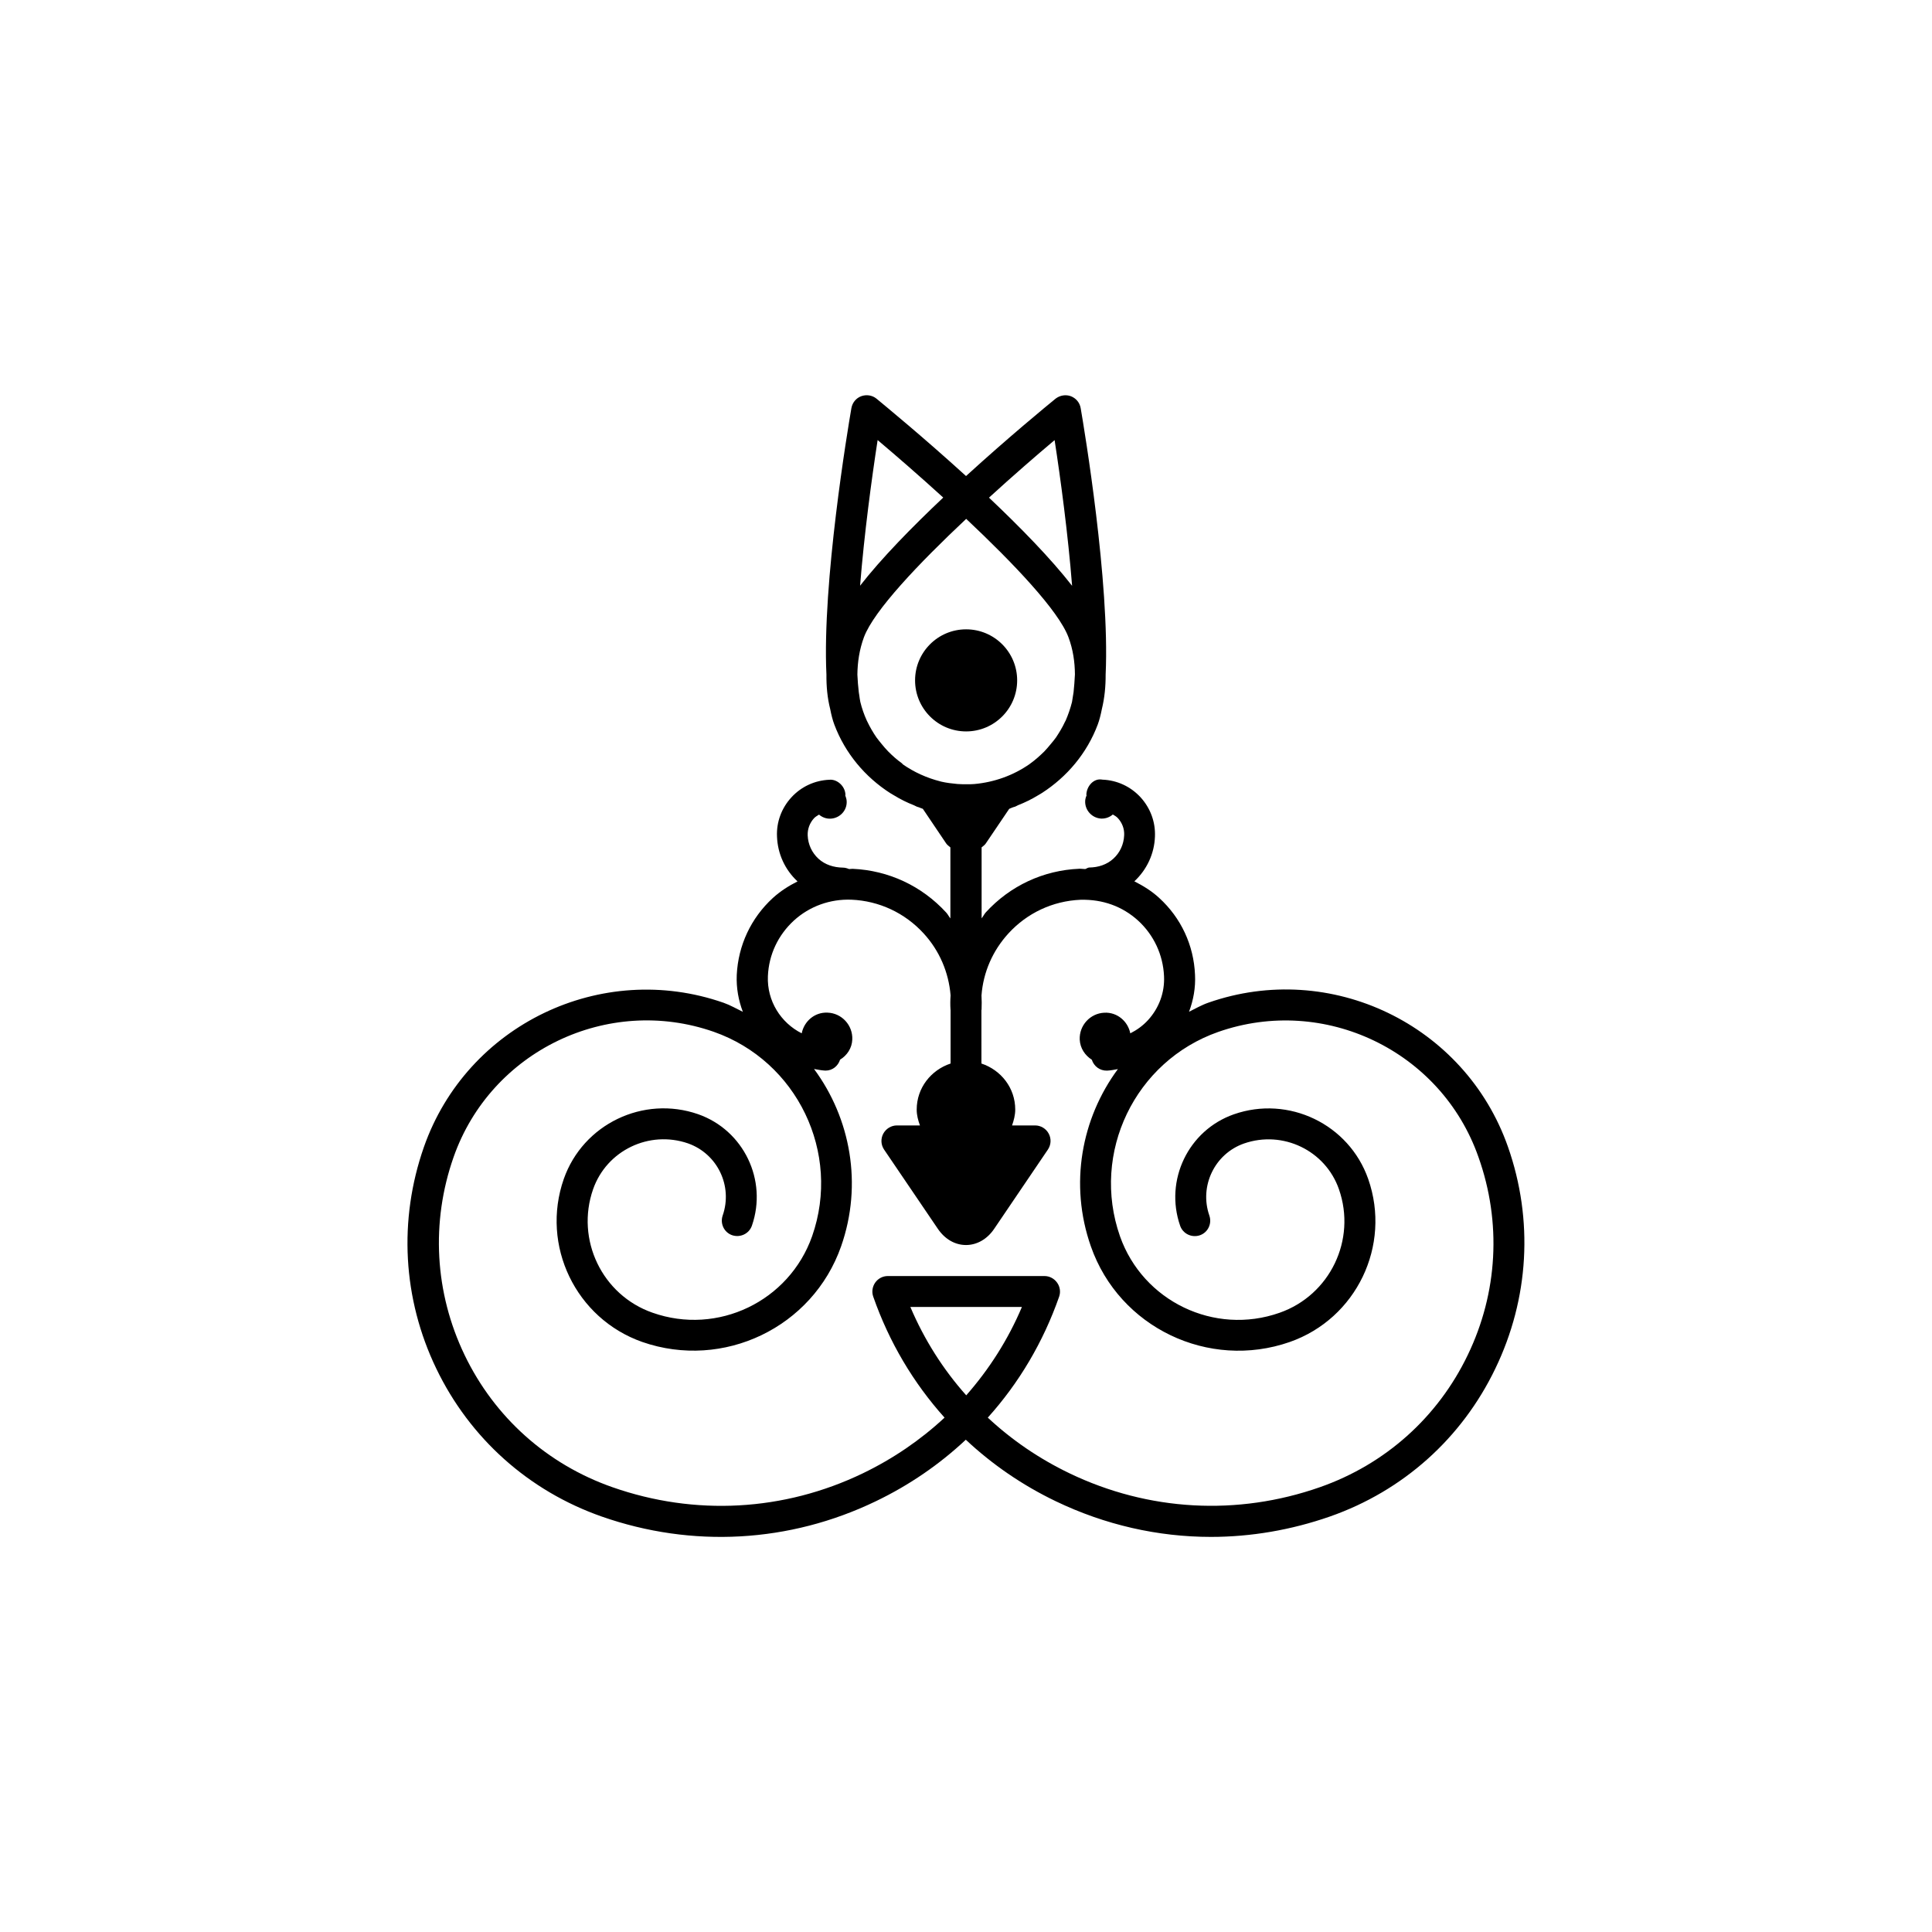 <?xml version="1.0" encoding="utf-8"?>
<!-- Generator: Adobe Illustrator 16.0.4, SVG Export Plug-In . SVG Version: 6.00 Build 0)  -->
<!DOCTYPE svg PUBLIC "-//W3C//DTD SVG 1.1//EN" "http://www.w3.org/Graphics/SVG/1.1/DTD/svg11.dtd">
<svg version="1.1" id="Layer_1" xmlns="http://www.w3.org/2000/svg" xmlns:xlink="http://www.w3.org/1999/xlink" x="0px" y="0px"
	 width="50px" height="50px" viewBox="0 0 50 50" enable-background="new 0 0 50 50" xml:space="preserve">
<g>
	<circle cx="25.003" cy="17.608" r="1.321"/>
	<path d="M39.026,29.68c-1.11-3.164-4.59-4.84-7.756-3.73c-0.178,0.062-0.334,0.154-0.498,0.234
		c0.113-0.301,0.172-0.623,0.155-0.955c-0.032-0.768-0.362-1.475-0.929-1.992c-0.191-0.176-0.411-0.312-0.641-0.428
		c0.326-0.305,0.517-0.716,0.533-1.158c0.016-0.377-0.117-0.737-0.373-1.018c-0.258-0.279-0.606-0.441-0.988-0.456
		c-0.219-0.045-0.404,0.163-0.414,0.384c0,0.01,0.005,0.019,0.005,0.026c-0.021,0.046-0.034,0.095-0.036,0.147
		c-0.008,0.238,0.18,0.439,0.416,0.451c0.113,0.004,0.22-0.037,0.3-0.106c0.048,0.028,0.095,0.055,0.132,0.096
		c0.11,0.121,0.17,0.276,0.161,0.442c-0.01,0.231-0.106,0.447-0.278,0.604c-0.17,0.157-0.396,0.228-0.625,0.23
		c-0.043,0.003-0.066,0.028-0.104,0.04c-0.051,0-0.101-0.01-0.151-0.008c-0.933,0.039-1.793,0.44-2.423,1.129
		c-0.043,0.049-0.067,0.104-0.108,0.154V21.93c0.037-0.033,0.08-0.057,0.108-0.101l0.606-0.896c0.033-0.013,0.064-0.029,0.099-0.041
		c0.019-0.007,0.036-0.009,0.054-0.016c0.026-0.01,0.049-0.025,0.075-0.037c0.179-0.07,0.351-0.154,0.515-0.254
		c0.033-0.021,0.069-0.04,0.104-0.062c0.646-0.416,1.165-1.026,1.445-1.773c0.043-0.115,0.077-0.251,0.106-0.398
		c0.071-0.291,0.1-0.594,0.098-0.896c0.111-2.376-0.553-6.355-0.646-6.893c-0.024-0.142-0.12-0.257-0.254-0.309
		c-0.134-0.049-0.282-0.023-0.394,0.062c-0.228,0.186-1.219,1-2.319,2.004c-1.103-1.004-2.095-1.818-2.319-2.004
		c-0.109-0.088-0.259-0.111-0.394-0.062c-0.134,0.05-0.229,0.167-0.254,0.309c-0.093,0.537-0.759,4.519-0.646,6.894
		c-0.003,0.305,0.024,0.604,0.098,0.896c0.029,0.148,0.063,0.284,0.106,0.398c0.28,0.747,0.8,1.359,1.444,1.773
		c0.033,0.021,0.07,0.043,0.105,0.062c0.164,0.101,0.334,0.185,0.512,0.254c0.027,0.013,0.051,0.026,0.076,0.037
		c0.019,0.007,0.035,0.009,0.055,0.017c0.031,0.012,0.062,0.027,0.099,0.038l0.604,0.896c0.029,0.044,0.072,0.068,0.109,0.103v1.837
		c-0.041-0.048-0.064-0.104-0.109-0.152c-0.631-0.688-1.489-1.09-2.422-1.131c-0.029,0-0.062,0.006-0.092,0.006
		c-0.052-0.022-0.105-0.037-0.162-0.037c-0.229-0.004-0.457-0.072-0.629-0.23c-0.17-0.156-0.27-0.371-0.279-0.605
		c-0.006-0.164,0.053-0.321,0.162-0.441c0.037-0.041,0.086-0.066,0.131-0.096c0.08,0.068,0.186,0.111,0.3,0.105
		c0.239-0.011,0.428-0.212,0.416-0.449c-0.002-0.057-0.019-0.104-0.036-0.152c0-0.008,0.004-0.016,0.004-0.021
		c-0.009-0.222-0.217-0.404-0.415-0.385c-0.379,0.016-0.729,0.178-0.983,0.455c-0.256,0.278-0.391,0.641-0.373,1.018
		c0.017,0.444,0.205,0.855,0.531,1.158c-0.229,0.116-0.445,0.252-0.64,0.43c-0.565,0.519-0.896,1.226-0.933,1.992
		c-0.014,0.336,0.045,0.657,0.158,0.953c-0.166-0.08-0.322-0.172-0.498-0.234c-3.166-1.105-6.645,0.568-7.756,3.732
		c-0.662,1.893-0.549,3.93,0.32,5.735c0.869,1.805,2.391,3.166,4.281,3.829c2.343,0.82,4.861,0.68,7.093-0.395
		c0.866-0.416,1.647-0.953,2.33-1.593c0.683,0.64,1.464,1.177,2.33,1.593c1.272,0.611,2.64,0.922,4.014,0.922
		c1.034,0,2.073-0.177,3.078-0.527c1.894-0.663,3.413-2.022,4.282-3.829C39.573,33.607,39.69,31.572,39.026,29.68z M23.344,19.756
		c-0.128-0.091-0.245-0.195-0.356-0.307c-0.062-0.063-0.121-0.133-0.178-0.203c-0.043-0.055-0.089-0.107-0.13-0.165
		c-0.088-0.129-0.167-0.265-0.233-0.404c-0.004-0.011-0.01-0.021-0.016-0.032c-0.07-0.154-0.125-0.313-0.166-0.479
		c-0.011-0.061-0.021-0.119-0.029-0.186c-0.006-0.025-0.008-0.054-0.012-0.08c-0.017-0.135-0.027-0.285-0.035-0.441
		c0.004-0.322,0.051-0.646,0.17-0.969c0.258-0.688,1.416-1.906,2.646-3.062c1.229,1.156,2.389,2.376,2.646,3.062
		c0.119,0.316,0.166,0.644,0.168,0.965c-0.008,0.162-0.02,0.316-0.035,0.457c-0.002,0.017-0.004,0.033-0.008,0.051
		c-0.01,0.073-0.021,0.143-0.033,0.206c-0.041,0.163-0.096,0.321-0.163,0.478c-0.007,0.012-0.013,0.022-0.019,0.034
		c-0.065,0.142-0.146,0.274-0.231,0.403c-0.041,0.059-0.085,0.109-0.13,0.164c-0.057,0.068-0.114,0.139-0.178,0.204
		c-0.113,0.11-0.231,0.217-0.36,0.309c-0.005,0.002-0.007,0.007-0.011,0.009c-0.422,0.297-0.924,0.476-1.438,0.521
		c-0.032,0.002-0.065,0.004-0.099,0.005h-0.201c-0.045-0.001-0.09-0.003-0.133-0.006c-0.145-0.014-0.284-0.029-0.424-0.062
		c-0.006-0.003-0.014-0.005-0.021-0.006c-0.351-0.089-0.685-0.24-0.979-0.447C23.354,19.764,23.351,19.76,23.344,19.756z
		 M27.293,11.39c0.155,1.003,0.347,2.433,0.453,3.771c-0.552-0.709-1.347-1.522-2.151-2.282
		C26.211,12.316,26.812,11.795,27.293,11.39z M22.713,11.389c0.481,0.406,1.083,0.928,1.698,1.488
		c-0.805,0.76-1.6,1.572-2.152,2.281C22.366,13.82,22.558,12.393,22.713,11.389z M23.56,33.824h2.887
		c-0.357,0.845-0.848,1.613-1.441,2.287C24.407,35.439,23.919,34.669,23.56,33.824z M37.985,35.068
		c-0.775,1.612-2.135,2.828-3.825,3.42c-2.138,0.75-4.441,0.621-6.479-0.358c-0.787-0.378-1.498-0.864-2.117-1.442
		c0.808-0.897,1.436-1.957,1.847-3.132c0.042-0.122,0.022-0.258-0.054-0.362c-0.074-0.104-0.194-0.17-0.326-0.17h-4.055
		c-0.13,0-0.25,0.063-0.326,0.17c-0.073,0.105-0.094,0.24-0.051,0.362c0.41,1.175,1.038,2.232,1.846,3.132
		c-0.621,0.578-1.332,1.064-2.116,1.442c-2.041,0.983-4.345,1.108-6.481,0.358c-1.689-0.592-3.049-1.808-3.824-3.42
		c-0.775-1.613-0.877-3.436-0.285-5.123c0.966-2.75,3.992-4.2,6.733-3.242c2.159,0.758,3.302,3.131,2.546,5.289
		c-0.594,1.685-2.443,2.576-4.13,1.981c-1.306-0.456-1.995-1.893-1.538-3.198c0.352-1.002,1.451-1.531,2.457-1.184
		c0.762,0.27,1.161,1.104,0.896,1.866c-0.072,0.209,0.036,0.438,0.245,0.51c0.209,0.07,0.438-0.037,0.511-0.246
		c0.409-1.177-0.212-2.471-1.39-2.885c-1.418-0.494-2.979,0.255-3.478,1.674c-0.603,1.724,0.31,3.615,2.031,4.22
		c2.098,0.73,4.409-0.373,5.146-2.476c0.562-1.604,0.243-3.312-0.701-4.589c0.095,0.016,0.186,0.037,0.28,0.041
		c0.007,0,0.013,0.001,0.019,0.001c0.179,0,0.324-0.12,0.375-0.283c0.18-0.11,0.308-0.298,0.316-0.522
		c0.016-0.367-0.271-0.682-0.64-0.695c-0.332-0.016-0.606,0.222-0.669,0.535c-0.54-0.271-0.902-0.838-0.875-1.479
		c0.023-0.554,0.263-1.062,0.671-1.438c0.409-0.373,0.94-0.562,1.492-0.541c0.719,0.031,1.382,0.343,1.868,0.873
		c0.41,0.447,0.649,1.009,0.697,1.604c-0.009,0.122-0.01,0.244-0.002,0.367c0,0.004,0.002,0.008,0.002,0.012v1.384
		c-0.507,0.168-0.877,0.631-0.877,1.192c0,0.146,0.037,0.28,0.084,0.41h-0.595c-0.147,0-0.283,0.082-0.354,0.213
		c-0.07,0.131-0.062,0.289,0.021,0.412l1.391,2.05c0.182,0.268,0.444,0.42,0.729,0.42c0.28,0,0.548-0.15,0.729-0.419l1.39-2.051
		c0.083-0.123,0.092-0.281,0.022-0.412c-0.07-0.131-0.205-0.213-0.354-0.213h-0.595c0.045-0.13,0.082-0.267,0.082-0.41
		c0-0.562-0.369-1.024-0.875-1.192V26.14c0-0.004,0.004-0.008,0.004-0.012c0.006-0.123,0.004-0.245-0.002-0.367
		c0.045-0.596,0.287-1.155,0.697-1.604c0.484-0.529,1.147-0.84,1.866-0.871c0.573-0.014,1.083,0.169,1.49,0.539
		c0.407,0.373,0.646,0.886,0.671,1.438c0.02,0.421-0.128,0.823-0.413,1.136c-0.133,0.146-0.29,0.258-0.46,0.344
		c-0.062-0.313-0.34-0.551-0.671-0.534c-0.367,0.016-0.652,0.327-0.638,0.694c0.011,0.228,0.138,0.41,0.313,0.523
		c0.054,0.168,0.207,0.287,0.394,0.282c0.098-0.004,0.188-0.024,0.281-0.04c-0.943,1.275-1.264,2.98-0.699,4.589
		c0.735,2.101,3.049,3.205,5.146,2.474c1.725-0.604,2.635-2.496,2.031-4.219c-0.498-1.419-2.061-2.17-3.479-1.673
		c-1.176,0.413-1.798,1.707-1.388,2.884c0.073,0.209,0.301,0.316,0.51,0.246c0.21-0.072,0.318-0.301,0.246-0.51
		c-0.266-0.762,0.138-1.6,0.896-1.865c1.005-0.35,2.107,0.18,2.457,1.182c0.459,1.309-0.231,2.742-1.537,3.199
		c-1.688,0.594-3.536-0.3-4.129-1.98c-0.756-2.159,0.386-4.532,2.543-5.289c2.746-0.961,5.771,0.49,6.734,3.238
		C38.864,31.635,38.763,33.455,37.985,35.068z"/>
</g>
</svg>
